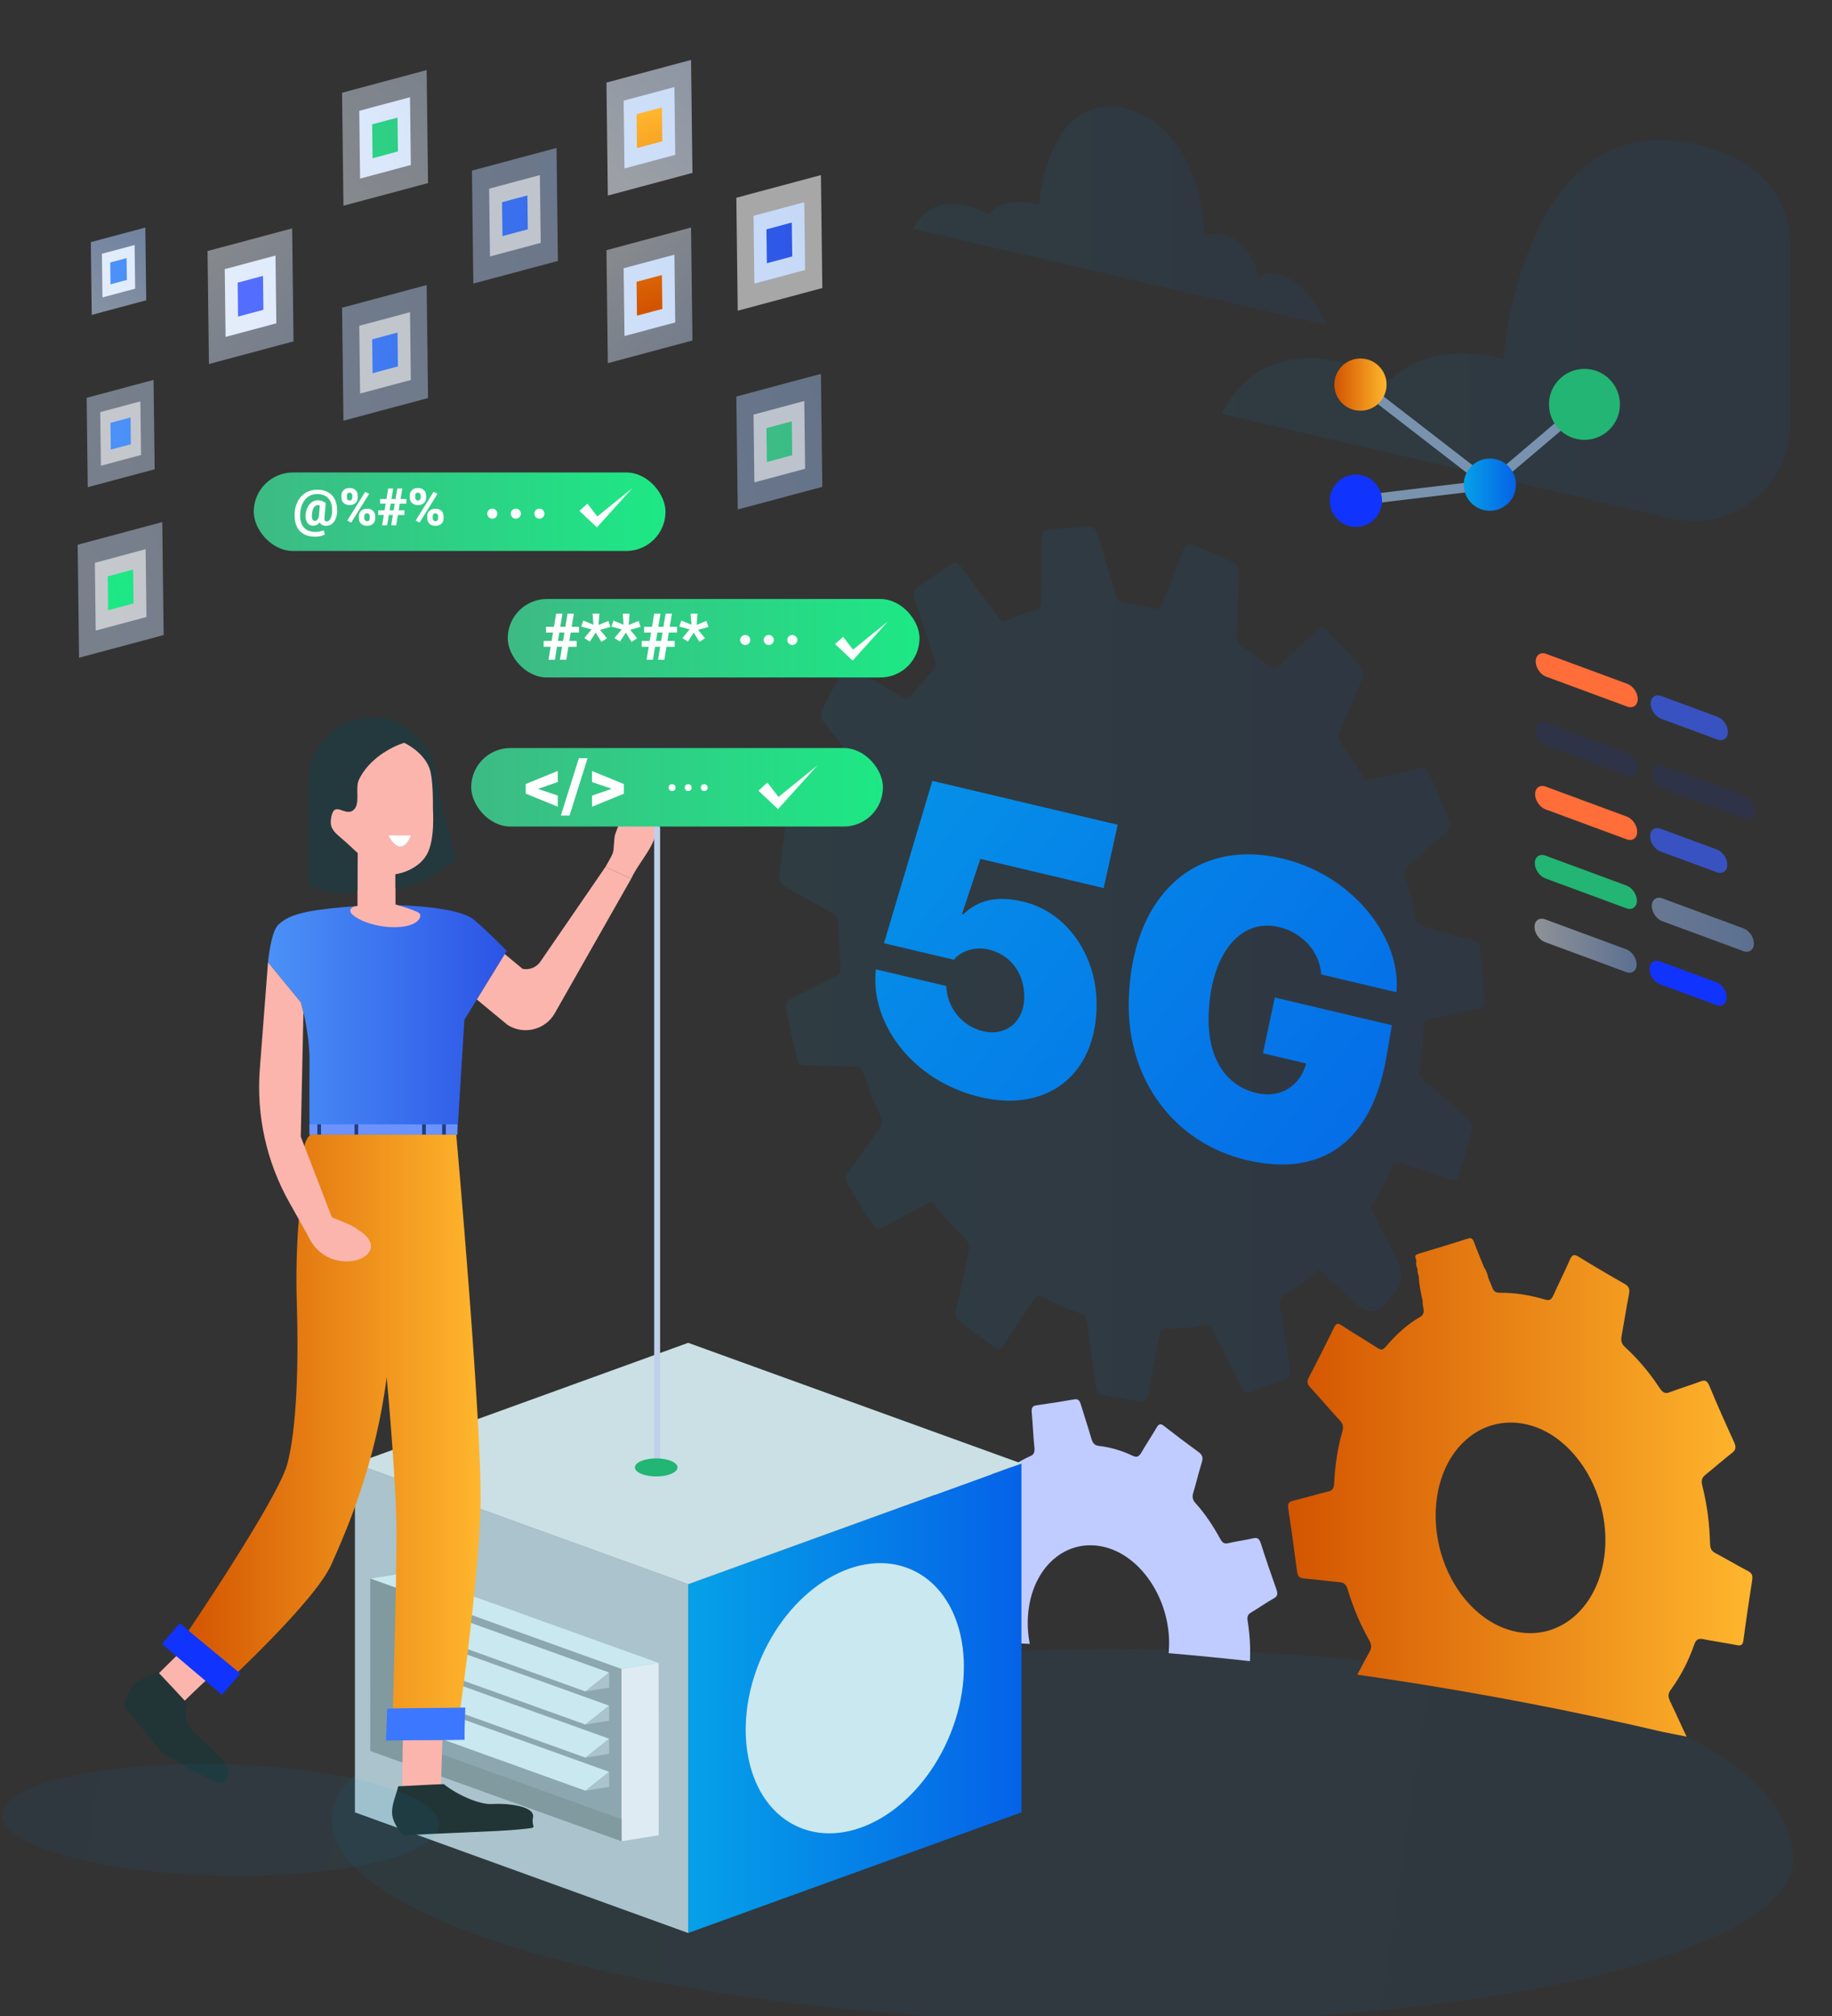 <?xml version="1.0" encoding="UTF-8"?><svg id="Layer_1" xmlns="http://www.w3.org/2000/svg" xmlns:xlink="http://www.w3.org/1999/xlink" viewBox="0 0 300 330"><rect x="0" y="0" width="300" height="330" fill="#333333" stroke="none"/><defs><style>.cls-1{fill:#213536;}.cls-2{fill:url(#linear-gradient-2);}.cls-3,.cls-4{fill:#fff;}.cls-5,.cls-6{fill:#1034fe;}.cls-7{fill:#c0ccff;}.cls-8{fill:url(#linear-gradient-26);}.cls-8,.cls-9,.cls-10,.cls-11,.cls-12,.cls-13,.cls-14,.cls-15{opacity:.45;}.cls-9{fill:url(#linear-gradient-10);}.cls-16{fill:url(#linear-gradient-44);}.cls-16,.cls-17{opacity:.25;}.cls-18{fill:url(#linear-gradient-43);}.cls-19{fill:#3852c1;}.cls-20{fill:url(#linear-gradient-15);}.cls-21{fill:url(#linear-gradient-18);}.cls-10{fill:url(#linear-gradient-34);}.cls-22{fill:url(#linear-gradient-40);}.cls-23{fill:url(#linear-gradient-28);}.cls-24{fill:url(#linear-gradient-36);}.cls-24,.cls-25{opacity:.5;}.cls-26{fill:#809aa0;}.cls-27{fill:url(#linear-gradient-20);}.cls-28{fill:#536dfe;}.cls-29{fill:url(#linear-gradient-14);}.cls-29,.cls-4,.cls-30{opacity:.57;}.cls-31{fill:#dfebf2;}.cls-32{stroke:#bed0ea;stroke-linecap:round;stroke-linejoin:round;stroke-width:.971px;}.cls-32,.cls-33,.cls-34{fill:none;}.cls-35{fill:url(#linear-gradient);opacity:.07;}.cls-11{fill:url(#linear-gradient-19);}.cls-25{fill:url(#linear-gradient-37);}.cls-12{fill:url(#linear-gradient-24);}.cls-36{fill:#6c93fc;}.cls-37{fill:url(#linear-gradient-35);}.cls-38{fill:url(#linear-gradient-32);}.cls-39,.cls-40{opacity:.08;}.cls-41{fill:url(#linear-gradient-11);}.cls-13{fill:url(#linear-gradient-12);}.cls-42{fill:#cae0e5;}.cls-33{stroke:#7993af;stroke-miterlimit:10;stroke-width:1.566px;}.cls-43{fill:url(#linear-gradient-39);}.cls-44{fill:#3b78ff;}.cls-45{fill:#8ca7af;}.cls-46{fill:#24393e;}.cls-47{fill:#cae8ef;}.cls-48{fill:url(#linear-gradient-16);}.cls-49{fill:#fbb5ad;}.cls-50{fill:url(#linear-gradient-31);}.cls-30{fill:url(#linear-gradient-29);}.cls-51{fill:url(#linear-gradient-41);}.cls-52{fill:#22b573;}.cls-14{fill:url(#linear-gradient-17);}.cls-53{fill:url(#linear-gradient-25);}.cls-54{fill:url(#linear-gradient-5);}.cls-55{clip-path:url(#clippath);}.cls-56{fill:url(#linear-gradient-7);}.cls-6{opacity:.1;}.cls-57{fill:url(#linear-gradient-9);}.cls-58{fill:url(#linear-gradient-22);}.cls-59{fill:url(#linear-gradient-42);}.cls-60{fill:url(#linear-gradient-3);}.cls-15{fill:url(#linear-gradient-21);}.cls-40{fill:url(#linear-gradient-6);}.cls-61{fill:url(#linear-gradient-27);}.cls-62{fill:url(#linear-gradient-33);}.cls-63{fill:url(#linear-gradient-38);}.cls-64{fill:url(#linear-gradient-30);}.cls-65{fill:url(#linear-gradient-23);}.cls-66{fill:url(#linear-gradient-4);}.cls-67{fill:#203d7f;}.cls-68{fill:#ff6d38;}.cls-69{fill:url(#linear-gradient-8);}.cls-70{fill:#aac3cc;}.cls-71{fill:url(#linear-gradient-13);}</style><linearGradient id="linear-gradient" x1="83.596" y1="2890.998" x2="598.504" y2="2830.687" gradientTransform="translate(-145.488 3164.488) rotate(1.694) scale(1 -1)" gradientUnits="userSpaceOnUse"><stop offset="0" stop-color="#05a1e8"/><stop offset="1" stop-color="#0562e8"/></linearGradient><linearGradient id="linear-gradient-2" x1="149.551" y1="35.318" x2="217.148" y2="35.318" gradientTransform="matrix(1, 0, 0, 1, 0, 0)" xlink:href="#linear-gradient"/><linearGradient id="linear-gradient-3" x1="200.084" y1="54.102" x2="293.204" y2="54.102" gradientTransform="matrix(1, 0, 0, 1, 0, 0)" xlink:href="#linear-gradient"/><linearGradient id="linear-gradient-4" x1="239.698" y1="79.333" x2="248.25" y2="79.333" gradientTransform="matrix(1, 0, 0, 1, 0, 0)" xlink:href="#linear-gradient"/><linearGradient id="linear-gradient-5" x1="218.504" y1="62.957" x2="227.057" y2="62.957" gradientUnits="userSpaceOnUse"><stop offset="0" stop-color="#d35400"/><stop offset="1" stop-color="#ffb62d"/></linearGradient><clipPath id="clippath"><path class="cls-34" d="M295.325,84.082L82.977,60.581l-2.478,210.977,14.394-1.181c59.431-4.876,119.26-.455,177.329,13.104l25.451,5.06-2.348-204.459Z"/></clipPath><linearGradient id="linear-gradient-6" x1="127.632" y1="157.826" x2="243.06" y2="157.826" gradientTransform="matrix(1, 0, 0, 1, 0, 0)" xlink:href="#linear-gradient"/><linearGradient id="linear-gradient-7" x1="210.931" y1="249.795" x2="286.969" y2="249.795" xlink:href="#linear-gradient-5"/><linearGradient id="linear-gradient-8" x1="96.461" y1="170.656" x2="222.67" y2="262.517" gradientTransform="translate(25.457 -102.536) rotate(13.309) scale(.971 1.03) skewX(13.308)" xlink:href="#linear-gradient"/><linearGradient id="linear-gradient-9" x1="110.936" y1="150.768" x2="237.145" y2="242.629" gradientTransform="translate(25.457 -102.536) rotate(13.309) scale(.971 1.03) skewX(13.308)" xlink:href="#linear-gradient"/><linearGradient id="linear-gradient-10" x1="-58.512" y1="92.975" x2="176.755" y2="26.82" gradientUnits="userSpaceOnUse"><stop offset="0" stop-color="#ebf2fc"/><stop offset="1" stop-color="#84adef"/></linearGradient><linearGradient id="linear-gradient-11" x1="19.296" y1="70.948" x2="133.753" y2="75.643" gradientUnits="userSpaceOnUse"><stop offset="0" stop-color="#4b91f7"/><stop offset="1" stop-color="#2c54e6"/></linearGradient><linearGradient id="linear-gradient-12" x1="33.913" y1="41.375" x2="75.478" y2="82.941" xlink:href="#linear-gradient-10"/><linearGradient id="linear-gradient-13" x1="10.324" y1="57.08" x2="339.846" y2="-35.131" xlink:href="#linear-gradient-10"/><linearGradient id="linear-gradient-14" x1="7.249" y1="65.114" x2="29.043" y2="27.984" xlink:href="#linear-gradient-10"/><linearGradient id="linear-gradient-15" x1="-.364" y1="49.928" x2="211.87" y2="-9.461" xlink:href="#linear-gradient-10"/><linearGradient id="linear-gradient-16" x1="20.384" y1="44.435" x2="134.84" y2="49.131" xlink:href="#linear-gradient-11"/><linearGradient id="linear-gradient-17" x1="-72.513" y1="122.507" x2="224.888" y2="38.88" xlink:href="#linear-gradient-10"/><linearGradient id="linear-gradient-18" x1="133.202" y1="65.831" x2="17.637" y2="97.136" gradientUnits="userSpaceOnUse"><stop offset="0" stop-color="#3dba85"/><stop offset="1" stop-color="#1de885"/></linearGradient><linearGradient id="linear-gradient-19" x1="-79.099" y1="97.734" x2="218.302" y2="14.108" xlink:href="#linear-gradient-10"/><linearGradient id="linear-gradient-20" x1="19.91" y1="55.992" x2="134.366" y2="60.688" xlink:href="#linear-gradient-11"/><linearGradient id="linear-gradient-21" x1="55.158" y1="30.469" x2="128.453" y2="-42.826" xlink:href="#linear-gradient-10"/><linearGradient id="linear-gradient-22" x1="10.36" y1="37.319" x2="339.882" y2="-54.892" xlink:href="#linear-gradient-10"/><linearGradient id="linear-gradient-23" x1="117.49" y1="7.827" x2="1.925" y2="39.132" xlink:href="#linear-gradient-18"/><linearGradient id="linear-gradient-24" x1="-79.059" y1="81.26" x2="218.341" y2="-2.367" xlink:href="#linear-gradient-10"/><linearGradient id="linear-gradient-25" x1="20.865" y1="32.715" x2="135.321" y2="37.411" xlink:href="#linear-gradient-11"/><linearGradient id="linear-gradient-26" x1="100.688" y1="42.684" x2="133.625" y2="75.62" xlink:href="#linear-gradient-10"/><linearGradient id="linear-gradient-27" x1="10.428" y1="75.188" x2="339.95" y2="-17.023" xlink:href="#linear-gradient-10"/><linearGradient id="linear-gradient-28" x1="106.954" y1="50.328" x2="97.954" y2="20.785" xlink:href="#linear-gradient-5"/><linearGradient id="linear-gradient-29" x1="99.303" y1="27.959" x2="160.59" y2="-33.328" xlink:href="#linear-gradient-10"/><linearGradient id="linear-gradient-30" x1="10.428" y1="47.754" x2="339.95" y2="-44.457" xlink:href="#linear-gradient-10"/><linearGradient id="linear-gradient-31" x1="114.602" y1="47.999" x2="105.602" y2="18.455" xlink:href="#linear-gradient-5"/><linearGradient id="linear-gradient-32" x1="10.46" y1="72.544" x2="339.982" y2="-19.667" xlink:href="#linear-gradient-10"/><linearGradient id="linear-gradient-33" x1="20.755" y1="35.375" x2="135.212" y2="40.071" xlink:href="#linear-gradient-11"/><linearGradient id="linear-gradient-34" x1="-72.306" y1="128.517" x2="225.094" y2="44.891" xlink:href="#linear-gradient-10"/><linearGradient id="linear-gradient-35" x1="134.453" y1="70.449" x2="18.888" y2="101.753" xlink:href="#linear-gradient-18"/><linearGradient id="linear-gradient-36" x1="181.139" y1="469.297" x2="252.136" y2="469.297" gradientTransform="translate(58.845 -525.813) rotate(37.337) scale(1.159 .863) skewX(29.184)" xlink:href="#linear-gradient-10"/><linearGradient id="linear-gradient-37" x1="213.545" y1="485.95" x2="231.634" y2="485.95" gradientTransform="translate(58.845 -525.813) rotate(37.337) scale(1.159 .863) skewX(29.184)" xlink:href="#linear-gradient-10"/><linearGradient id="linear-gradient-38" x1="112.69" y1="277.987" x2="167.265" y2="277.987" gradientTransform="matrix(1, 0, 0, 1, 0, 0)" xlink:href="#linear-gradient"/><linearGradient id="linear-gradient-39" x1="43.887" y1="166.955" x2="82.977" y2="166.955" xlink:href="#linear-gradient-11"/><linearGradient id="linear-gradient-40" x1="29.998" y1="233.617" x2="78.701" y2="233.617" xlink:href="#linear-gradient-5"/><linearGradient id="linear-gradient-41" x1="83.144" y1="104.474" x2="150.573" y2="104.474" gradientTransform="translate(233.717 208.948) rotate(180)" xlink:href="#linear-gradient-18"/><linearGradient id="linear-gradient-42" x1="41.55" y1="83.764" x2="108.979" y2="83.764" gradientTransform="translate(150.529 167.527) rotate(-180)" xlink:href="#linear-gradient-18"/><linearGradient id="linear-gradient-43" x1="77.16" y1="128.872" x2="144.589" y2="128.872" gradientTransform="translate(221.748 257.744) rotate(180)" xlink:href="#linear-gradient-18"/><linearGradient id="linear-gradient-44" x1="5149.264" y1="-1396.056" x2="5303.052" y2="-1414.069" gradientTransform="translate(-1400.506 5482.695) rotate(-89.61) scale(1 -1)" xlink:href="#linear-gradient"/></defs><path class="cls-35" d="M293.627,303.304c-2.969-23.192-53.817-34.202-118.51-33.327-66.086,.894-120.14,10.817-120.762,27.658s52.437,31.761,118.51,33.327c66.073,1.565,122.902-10.942,120.762-27.658Z"/><g class="cls-39"><path class="cls-2" d="M217.148,53.199s-2.371-7.024-7.91-8.296c-2.735-.628-3.137,.647-3.137,.647,0,0-1.38-8.606-8.838-7.113,0,0-.501-17.796-13.129-20.694-12.628-2.898-14.005,15.72-14.005,15.72,0,0-5.223-1.654-8.312,1.567,0,0-8.529-4.977-12.265,2.427l67.596,15.741Z"/></g><g class="cls-39"><path class="cls-60" d="M293.204,40.224v29.197c0,10.233-9.531,17.799-19.497,15.478l-70.743-16.478-2.88-.67c.86-1.7,1.83-3.1,2.88-4.26,9.2-10.16,24.6-1.17,24.6-1.17,6.93-7.22,18.63-3.52,18.63-3.52,0,0,3.09-41.72,31.39-35.23,2.52,.58,4.825,1.424,6.932,2.481,5.348,2.682,8.688,8.191,8.688,14.173Z"/></g><g><polyline class="cls-33" points="222.039 81.966 243.974 79.333 222.781 62.957 243.974 79.333 259.463 66.19"/><circle class="cls-66" cx="243.974" cy="79.333" r="4.276"/><circle class="cls-54" cx="222.781" cy="62.957" r="4.276"/><circle class="cls-52" cx="259.463" cy="66.19" r="5.81"/><circle class="cls-5" cx="222.039" cy="81.966" r="4.276"/></g><g class="cls-55"><g><path class="cls-40" d="M243.052,163.603c-.167-2.655-.334-5.305-.593-7.961-.104-1.089-.484-1.451-1.305-1.678-2.693-.735-5.374-1.625-8.067-2.36-.812-.221-1.187-.612-1.388-1.653-.386-1.984-.797-3.994-1.444-5.893-.466-1.377-.11-1.916,.65-2.562,2.01-1.699,3.94-3.535,5.949-5.234,.665-.556,.81-1.067,.397-2.08-1.019-2.526-2.073-5.03-3.206-7.496-.41-.892-.773-1.164-1.563-.961-2.694,.706-5.426,1.272-8.129,1.935-.578,.146-.912,.004-1.317-.671-1.1-1.828-2.252-3.612-3.454-5.344-.466-.675-.55-1.128-.235-1.842,1.265-2.891,2.432-5.856,3.716-8.726,.382-.858,.258-1.357-.349-2.051-1.767-2.012-3.563-3.975-5.438-5.829-.643-.64-1.007-.613-1.548-.098-2.085,1.996-4.231,3.9-6.304,5.915-.588,.572-1.019,.514-1.69-.027-1.345-1.075-2.73-2.088-4.143-2.99-.807-.515-1.124-1.015-1.061-2.144,.183-3.303,.204-6.643,.354-9.957,.044-.988-.213-1.438-.988-1.818-2.146-1.049-4.31-1.977-6.494-2.838-.788-.312-1.241-.24-1.607,.741-1.113,2.996-2.359,5.904-3.508,8.876-.274,.705-.594,.907-1.269,.751-1.609-.376-3.23-.701-4.843-.875-.823-.09-1.136-.523-1.407-1.424-.975-3.248-2.039-6.469-3.003-9.724-.294-.998-.64-1.441-1.513-1.4-2.2,.112-4.392,.266-6.57,.52-.851,.099-1.108,.542-1.107,1.589,.002,3.336-.103,6.659-.115,9.996-.001,.93-.198,1.389-.972,1.604-1.527,.421-3.019,.982-4.483,1.602-.668,.282-1.069,.13-1.581-.574-1.978-2.714-4.019-5.362-5.997-8.076-.519-.71-.901-.907-1.564-.5-1.968,1.226-3.879,2.55-5.752,3.965-.649,.489-.617,.994-.331,1.84,1.098,3.207,2.118,6.443,3.213,9.649,.32,.941,.301,1.535-.343,2.162-1.222,1.205-2.36,2.539-3.469,3.899-.452,.558-.814,.647-1.457,.256-2.649-1.623-5.337-3.138-7.983-4.773-.715-.442-1.092-.339-1.508,.35-1.255,2.087-2.454,4.223-3.575,6.437-.403,.796-.365,1.306,.237,2.062,2.016,2.514,3.961,5.114,5.969,7.643,.592,.742,.775,1.289,.403,2.241-.717,1.85-1.29,3.812-1.829,5.777-.209,.768-.48,1.034-1.162,.984-2.791-.206-5.574-.278-8.367-.522-.885-.078-1.207,.29-1.346,1.267-.358,2.549-.702,5.102-.915,7.697-.086,1.005,.183,1.437,.923,1.842,2.57,1.408,5.111,2.927,7.681,4.331,.724,.394,1.031,.78,1.04,1.808,.017,2.313,.156,4.65,.345,6.977,.079,.95-.208,1.284-.826,1.583-2.483,1.222-4.922,2.557-7.418,3.756-.694,.335-.819,.787-.646,1.673,.529,2.685,1.088,5.361,1.774,8.015,.225,.872,.544,1.102,1.239,1.112,2.733,.037,5.479,.184,8.216,.238,.745,.016,1.18,.253,1.491,1.246,.723,2.297,1.61,4.539,2.672,6.662,.485,.974,.332,1.533-.162,2.219-1.699,2.351-3.317,4.802-5.038,7.128-.564,.759-.52,1.3-.002,2.193,1.216,2.08,2.516,4.081,3.777,6.115,.623,1.005,1.092,1.216,1.948,.719,2.297-1.338,4.679-2.477,6.973-3.816,.762-.445,1.195-.238,1.786,.545,1.352,1.8,2.842,3.436,4.415,4.927,.762,.722,1.041,1.318,.778,2.445-.731,3.106-1.286,6.297-2.027,9.401-.238,.999,0,1.425,.681,1.968,1.813,1.443,3.67,2.775,5.523,4.118,.782,.564,1.136,.336,1.59-.371,1.62-2.508,3.318-4.935,4.942-7.442,.432-.674,.809-.769,1.519-.373,1.988,1.109,4.02,2.035,6.099,2.701,.656,.21,.944,.58,1.053,1.453,.431,3.463,.958,6.921,1.416,10.386,.116,.862,.317,1.376,1.129,1.497,2.009,.294,4.018,.647,6.025,1.087,1.015,.224,1.32-.317,1.506-1.38,.549-3.134,1.195-6.228,1.758-9.356,.163-.898,.481-1.254,1.276-1.219,2.05,.087,4.068-.124,6.042-.53,.734-.148,1.094,.107,1.49,.913,1.501,3.055,3.081,6.055,4.572,9.116,.465,.961,.9,1.202,1.685,.878,1.828-.751,3.684-1.43,5.548-2.074,.749-.261,.92-.767,.757-1.738-.538-3.236-.964-6.486-1.536-9.716-.231-1.317-.062-2.023,.924-2.565,1.865-1.018,3.59-2.346,5.199-3.86,.26,.123,.519,.249,.775,.371,.23,.2,.456,.399,.686,.594,.519,.71,1.15,1.223,1.81,1.688l.796,.72c.265,.252,.53,.501,.792,.753,.514,.481,1.02,.973,1.535,1.442q2.601,2.374,4.672-.057c.028-.032,.034-.093,.053-.139,.531-.608,1.099-1.176,1.594-1.824q2.033-2.662-.164-5.952c-.478-1.163-1.025-2.278-1.715-3.289-.176-.355-.356-.711-.535-1.071-.107-.208-.218-.422-.325-.63-.269-1.117-1.325-1.885-1.18-3.19,.118-.167,.24-.334,.358-.501,.434-.358,.605-.955,.823-1.509,.868-1.168,1.497-2.566,2.049-3.988,.41-1.069,.924-1.132,1.811-.829,2.629,.905,5.277,1.676,7.907,2.557,.709,.238,1.087,.189,1.369-.714,.722-2.323,1.404-4.662,2.042-7.03,.269-1.014,.148-1.586-.666-2.273-2.394-2.013-4.715-4.164-7.091-6.21-.607-.525-.848-.972-.695-1.88,.372-2.218,.617-4.487,.631-6.802,.005-.942,.321-1.236,1.018-1.366,2.614-.486,5.203-1.093,7.817-1.578,.792-.149,1.173-.463,1.104-1.578Z"/><path class="cls-56" d="M286.256,257.174c-1.791-.94-3.557-1.992-5.345-2.94-.641-.336-.862-.763-.885-1.606-.074-3.147-.473-6.288-1.25-9.385-.233-.927-.066-1.38,.486-1.822,1.457-1.166,2.86-2.422,4.33-3.56,.632-.492,.79-.913,.336-1.889-1.388-2.999-2.72-6.032-4-9.093-.398-.952-.768-1.01-1.439-.758-1.688,.638-3.419,1.143-5.104,1.79-.677,.255-1.1,.066-1.584-.67-1.669-2.536-3.57-4.794-5.689-6.735-.596-.543-.706-1.043-.566-1.8,.414-2.252,.755-4.539,1.196-6.776,.172-.879,.048-1.345-.709-1.774-2.515-1.426-5.017-2.899-7.504-4.428-.712-.442-1.076-.39-1.433,.432-.868,1.986-1.839,3.893-2.72,5.869-.3,.667-.614,.915-1.308,.71-2.48-.734-4.968-1.157-7.453-1.128-.465,.007-.858-.08-1.152-.63-.09-.226-.183-.452-.276-.678-.149-.358-.302-.717-.454-1.071-.141-.656-.341-1.277-.724-1.811-.545-1.36-1.117-2.708-1.624-4.085-.249-.673-.521-.748-1.022-.587-2.652,.848-5.315,1.656-7.985,2.45-.483,.144-.834,.282-.453,1.039-.021,.469-.093,.945,.188,1.396-.006,.439,.028,.874,.229,1.284,.023,1.371,.345,2.707,.633,4.052-.144,.86,.701,1.977-.435,2.613-2.133,1.197-3.975,2.942-5.655,4.907-.447,.517-.775,.509-1.347,.137-1.935-1.264-3.911-2.408-5.842-3.68-.622-.407-.899-.33-1.226,.34-1.348,2.762-2.73,5.497-4.144,8.2-.344,.662-.28,1.049,.244,1.619,1.595,1.732,3.128,3.56,4.73,5.28,.567,.608,.766,1.067,.517,1.927-.777,2.706-1.2,5.563-1.343,8.508-.042,.835-.295,1.162-.931,1.313-1.956,.472-3.887,1.065-5.846,1.533-.684,.162-.862,.492-.724,1.396,.517,3.348,.976,6.701,1.411,10.057,.112,.882,.378,1.197,1.101,1.251,1.963,.157,3.931,.451,5.893,.62,.716,.06,1.071,.364,1.345,1.27,.873,2.896,2.039,5.659,3.497,8.236,.473,.838,.373,1.325,.003,1.986-1.061,1.885-2.034,3.854-3.108,5.724-.428,.749-.334,1.217,.257,1.892,2.102,2.403,4.178,4.841,6.226,7.32,.518,.627,.831,.615,1.302,.149,1.412-1.404,2.882-2.725,4.291-4.129,.511-.512,.912-.64,1.589-.076,2.178,1.82,4.506,3.238,6.941,4.278,.67,.284,.894,.723,.979,1.538,.245,2.384,.612,4.767,.827,7.148,.098,1.087,.467,1.352,1.263,1.45,2.618,.313,5.24,.684,7.861,1.11,.768,.125,1.082-.116,1.175-1.052,.228-2.264,.577-4.495,.788-6.763,.074-.799,.348-1.039,.936-1.1,2.541-.251,4.976-.93,7.276-2.069,.622-.307,1-.095,1.478,.512,1.412,1.807,2.889,3.541,4.298,5.347,.485,.625,.805,.676,1.307,.216,2.086-1.917,4.2-3.786,6.327-5.636,.494-.433,.583-.801,.208-1.562-1.004-2.033-1.911-4.13-2.9-6.177-.374-.765-.466-1.294,.03-1.963,1.612-2.194,2.913-4.692,3.875-7.457,.315-.896,.753-1.012,1.487-.865,1.833,.367,3.67,.627,5.504,.974,.606,.117,.947,.049,1.061-.813,.433-3.282,.919-6.553,1.429-9.812,.121-.778-.037-1.162-.675-1.494Zm-44.439-46.971c-.01,.01-.018,.021-.025,.032-.003-.013-.013-.027-.019-.041l.044,.009Zm6.488,56.9c-7.671-1.545-13.567-10.428-13.191-19.874,.373-9.396,6.902-15.702,14.619-14.127,7.58,1.544,13.507,10.466,13.144,19.781-.367,9.41-6.884,15.768-14.572,14.219Z"/><path class="cls-7" d="M209.28,277.104c-1.282-.863-2.526-1.84-3.812-2.687-.595-.393-.906-.771-.839-1.639,.191-2.454,.079-4.944-.318-7.441-.112-.72,.037-1.073,.523-1.362,1.272-.759,2.498-1.622,3.783-2.353,.579-.333,.671-.705,.395-1.479-.875-2.473-1.737-4.951-2.527-7.456-.29-.922-.646-1.027-1.295-.874-1.337,.309-2.705,.471-4.039,.786-.588,.14-.933,.025-1.323-.685-1.163-2.123-2.48-4.119-4.038-5.844-.501-.553-.592-1.02-.39-1.702,.493-1.654,.897-3.359,1.406-5.006,.247-.802,.074-1.236-.563-1.695-1.89-1.376-3.768-2.786-5.627-4.243-.553-.435-.851-.357-1.18,.204-.826,1.4-1.717,2.738-2.536,4.148-.355,.614-.704,.86-1.389,.532-1.821-.868-3.691-1.413-5.574-1.628-.695-.081-1.003-.438-1.231-1.239-.53-1.838-1.149-3.653-1.696-5.487-.204-.689-.453-1.005-1.067-.895-2.067,.363-4.144,.694-6.228,.979-.654,.085-.833,.423-.758,1.227,.175,1.896,.239,3.795,.428,5.689,.075,.784-.087,1.146-.656,1.393-1.706,.746-3.277,1.798-4.7,3.117-.492,.454-.865,.379-1.378-.043-1.374-1.131-2.78-2.198-4.15-3.341-.549-.459-.889-.519-1.289,.128-1.234,1.975-2.507,3.913-3.806,5.817-.377,.552-.33,.931,.096,1.498,1.136,1.503,2.215,3.065,3.351,4.568,.439,.578,.548,1.011,.271,1.703-.782,1.941-1.355,4.015-1.612,6.228-.106,.926-.498,1.163-1.168,1.22-1.459,.127-2.904,.344-4.359,.481-.643,.058-.98,.29-.917,1.224,.179,2.599,.315,5.197,.409,7.792,.03,.82,.258,1.152,.917,1.289,1.483,.309,2.961,.747,4.444,1.048,.663,.133,1.017,.445,1.194,1.299,.485,2.311,1.203,4.557,2.159,6.697,.315,.711,.287,1.179-.106,1.711-.997,1.358-1.929,2.783-2.919,4.146-.372,.507-.389,.886,.048,1.497,1.507,2.088,2.985,4.208,4.432,6.359,.459,.682,.783,.718,1.303,.311,1.149-.904,2.359-1.704,3.521-2.584,.502-.377,.89-.499,1.493,.125,1.562,1.609,3.281,2.926,5.095,3.987,.577,.34,.809,.735,.817,1.51,.017,1.885,.141,3.783,.165,5.67,.009,.758,.231,1.068,.825,1.22,2.131,.556,4.258,1.127,6.382,1.765,.694,.21,.882-.106,1.024-.833,.331-1.678,.776-3.309,1.107-4.987,.134-.679,.372-.868,.954-.86,1.961,.04,3.893-.159,5.73-.779,.724-.245,1.103,.059,1.553,.772,.908,1.436,1.903,2.799,2.804,4.242,.396,.636,.668,.877,1.247,.462,1.756-1.256,3.536-2.461,5.345-3.61,.583-.369,.618-.753,.321-1.506-.618-1.569-1.133-3.189-1.744-4.761-.315-.807-.356-1.334,.205-1.924,1.419-1.489,2.598-3.268,3.534-5.269,.35-.748,.757-.754,1.376-.542,1.465,.501,2.94,.942,4.396,1.404,.655,.339,.735-.252,.859-.75,.604-2.438,1.185-4.893,1.823-7.319,.179-.691,.047-1.05-.502-1.421Zm-29.857,4.348c-6.42-1.295-11.401-8.652-11.113-16.425,.293-7.9,5.75-13.208,12.209-11.876,6.288,1.297,11.211,8.727,10.918,16.461-.292,7.709-5.763,13.102-12.015,11.84Z"/></g></g><g><path class="cls-69" d="M180.735,145.369l2.294-10.368-30.353-7.18-7.921,26.576,11.433,2.705c1.205-1.449,3.465-2.206,5.709-1.675,3.579,.847,5.881,3.906,5.829,7.837-.054,4.168-3.185,6.385-6.703,5.553-3.457-.818-5.912-3.812-6.078-7.42l-11.524-2.726c-.035,.366-.072,.866-.081,1.544-.103,7.93,6.233,16.533,16.691,19.245,3.301,.862,6.376,.924,9.067,.266,.032-.007,.063-.016,.096-.025,.057-.015,.116-.031,.176-.049,.819-.216,1.603-.498,2.342-.85,.007-.002,.016-.006,.023-.011,.006-.003,.011-.004,.015-.006,.002-.001,.004-.001,.005-.002,4.799-2.288,7.834-7.324,7.818-14.45-.015-8.195-5.035-15.093-12.01-16.743-4.396-1.04-7.51-.212-9.79,2.069l-.242-.057,3.007-9.01,20.196,4.778Z"/><path class="cls-57" d="M227.066,172.849c-2.373,14.02-10.542,19.974-22.944,17.04-11.675-2.762-19.45-12.929-19.284-25.67,.225-17.214,10.574-27.138,25.13-23.695,11.22,2.654,18.881,12.284,18.769,20.823-.004,.339-.041,.806-.075,1.07l-12.311-2.912c-.197-3.514-2.892-6.802-6.895-7.749-6.611-1.564-11.409,4.847-11.541,14.945-.083,6.371,2.685,11.002,7.871,12.229,3.942,.933,7.165-1.262,8.093-4.849l-7.065-1.671,1.944-9.125,19.164,4.534-.856,5.032Z"/></g><g><g><polygon class="cls-9" points="25.327 76.815 14.369 79.748 14.189 65.119 25.146 62.185 25.327 76.815"/><polygon class="cls-4" points="23.099 74.475 16.525 76.235 16.417 67.458 22.991 65.698 23.099 74.475"/><polygon class="cls-41" points="21.428 72.72 18.142 73.6 18.088 69.213 21.374 68.333 21.428 72.72"/></g><g><polygon class="cls-13" points="48.066 55.881 34.214 59.589 33.986 41.096 47.838 37.388 48.066 55.881"/><polygon class="cls-71" points="45.25 52.924 36.94 55.148 36.803 44.054 45.113 41.829 45.25 52.924"/><polygon class="cls-28" points="43.137 50.706 38.983 51.818 38.915 46.272 43.069 45.16 43.137 50.706"/></g><g><polygon class="cls-29" points="23.945 49.156 15.023 51.544 14.876 39.634 23.798 37.245 23.945 49.156"/><polygon class="cls-20" points="22.131 47.251 16.778 48.684 16.69 41.538 22.043 40.106 22.131 47.251"/><polygon class="cls-48" points="20.77 45.823 18.095 46.539 18.051 42.967 20.726 42.251 20.77 45.823"/></g><g><polygon class="cls-14" points="26.798 103.954 12.946 107.662 12.718 89.169 26.57 85.46 26.798 103.954"/><polygon class="cls-4" points="23.981 100.996 15.671 103.221 15.534 92.126 23.845 89.901 23.981 100.996"/><polygon class="cls-21" points="21.869 98.778 17.715 99.89 17.647 94.344 21.801 93.232 21.869 98.778"/></g><g><polygon class="cls-11" points="70.094 65.155 56.242 68.863 56.014 50.37 69.866 46.661 70.094 65.155"/><polygon class="cls-4" points="67.277 62.197 58.967 64.422 58.831 53.327 67.141 51.102 67.277 62.197"/><polygon class="cls-27" points="65.165 59.979 61.011 61.091 60.943 55.545 65.097 54.433 65.165 59.979"/></g><g><polygon class="cls-15" points="70.094 29.966 56.242 33.674 56.014 15.181 69.866 11.472 70.094 29.966"/><polygon class="cls-58" points="67.277 27.008 58.967 29.233 58.831 18.138 67.141 15.913 67.277 27.008"/><polygon class="cls-65" points="65.165 24.79 61.011 25.902 60.943 20.356 65.097 19.244 65.165 24.79"/></g><g><polygon class="cls-12" points="91.362 42.711 77.511 46.419 77.283 27.926 91.134 24.218 91.362 42.711"/><polygon class="cls-4" points="88.546 39.754 80.236 41.978 80.099 30.883 88.409 28.659 88.546 39.754"/><polygon class="cls-53" points="86.434 37.535 82.28 38.647 82.211 33.102 86.365 31.99 86.434 37.535"/></g><g><polygon class="cls-8" points="113.39 55.738 99.538 59.447 99.31 40.954 113.162 37.245 113.39 55.738"/><polygon class="cls-61" points="110.574 52.781 102.263 55.006 102.127 43.911 110.437 41.686 110.574 52.781"/><polygon class="cls-23" points="108.461 50.563 104.307 51.675 104.239 46.129 108.393 45.017 108.461 50.563"/></g><g><polygon class="cls-30" points="113.39 28.304 99.538 32.012 99.31 13.519 113.162 9.811 113.39 28.304"/><polygon class="cls-64" points="110.574 25.347 102.263 27.571 102.127 16.477 110.437 14.252 110.574 25.347"/><polygon class="cls-50" points="108.461 23.129 104.307 24.241 104.239 18.695 108.393 17.583 108.461 23.129"/></g><g><polygon class="cls-4" points="134.658 47.152 120.807 50.86 120.579 32.367 134.43 28.659 134.658 47.152"/><polygon class="cls-38" points="131.842 44.194 123.532 46.419 123.395 35.324 131.705 33.1 131.842 44.194"/><polygon class="cls-62" points="129.73 41.976 125.576 43.088 125.507 37.542 129.661 36.43 129.73 41.976"/></g><g><polygon class="cls-10" points="134.658 79.693 120.807 83.401 120.579 64.908 134.43 61.2 134.658 79.693"/><polygon class="cls-4" points="131.842 76.735 123.532 78.96 123.395 67.865 131.705 65.641 131.842 76.735"/><polygon class="cls-37" points="129.73 74.517 125.576 75.629 125.507 70.083 129.661 68.971 129.73 74.517"/></g></g><g><g><path class="cls-6" d="M285.564,133.96l-13.272-4.902c-.952-.352-1.717-1.47-1.71-2.499h0c.007-1.029,.785-1.578,1.737-1.226l13.272,4.902c.952,.352,1.717,1.47,1.71,2.499h0c-.007,1.029-.785,1.578-1.737,1.226Z"/><path class="cls-6" d="M266.408,126.952l-13.272-4.902c-.952-.352-1.717-1.47-1.71-2.499h0c.007-1.029,.785-1.578,1.737-1.226l13.272,4.902c.952,.352,1.717,1.47,1.71,2.499h0c-.007,1.029-.785,1.578-1.737,1.226Z"/><path class="cls-68" d="M266.456,115.661l-13.272-4.902c-.952-.352-1.717-1.47-1.71-2.499h0c.007-1.029,.785-1.578,1.737-1.226l13.272,4.902c.952,.352,1.717,1.47,1.71,2.499h0c-.007,1.029-.785,1.578-1.737,1.226Z"/><path class="cls-19" d="M281.214,121.052l-9.201-3.399c-.952-.352-1.717-1.47-1.71-2.499h0c.007-1.029,.785-1.578,1.737-1.226l9.201,3.399c.952,.352,1.717,1.47,1.71,2.499h0c-.007,1.029-.785,1.578-1.737,1.226Z"/></g><g><path class="cls-24" d="M285.472,155.686l-13.272-4.902c-.952-.352-1.717-1.47-1.71-2.499h0c.007-1.029,.785-1.578,1.737-1.226l13.272,4.902c.952,.352,1.717,1.47,1.71,2.499h0c-.007,1.029-.785,1.578-1.737,1.226Z"/><path class="cls-52" d="M266.316,148.679l-13.272-4.902c-.952-.352-1.717-1.47-1.71-2.499h0c.007-1.029,.785-1.578,1.737-1.226l13.272,4.902c.952,.352,1.717,1.47,1.71,2.499h0c-.007,1.029-.785,1.578-1.737,1.226Z"/><path class="cls-68" d="M266.364,137.387l-13.272-4.902c-.952-.352-1.717-1.47-1.71-2.499h0c.007-1.029,.785-1.578,1.737-1.226l13.272,4.902c.952,.352,1.717,1.47,1.71,2.499h0c-.007,1.029-.785,1.578-1.737,1.226Z"/><path class="cls-19" d="M281.122,142.779l-9.201-3.399c-.952-.352-1.717-1.47-1.71-2.499h0c.007-1.029,.785-1.578,1.737-1.226l9.201,3.399c.952,.352,1.717,1.47,1.71,2.499h0c-.007,1.029-.785,1.578-1.737,1.226Z"/></g><g><path class="cls-25" d="M266.272,159.114l-13.272-4.902c-.952-.352-1.717-1.47-1.71-2.499h0c.007-1.029,.785-1.578,1.737-1.226l13.272,4.902c.952,.352,1.717,1.47,1.71,2.499h0c-.007,1.029-.785,1.578-1.737,1.226Z"/><path class="cls-5" d="M281.03,164.505l-9.201-3.399c-.952-.352-1.717-1.47-1.71-2.499h0c.007-1.029,.785-1.578,1.737-1.226l9.201,3.399c.952,.352,1.717,1.47,1.71,2.499h0c-.007,1.029-.785,1.578-1.737,1.226Z"/></g></g><g><g><polygon class="cls-63" points="167.265 296.667 112.69 316.416 112.69 259.307 167.265 239.557 167.265 296.667"/><polygon class="cls-70" points="58.121 296.667 112.696 316.416 112.696 259.307 58.121 239.557 58.121 296.667"/><polygon class="cls-42" points="58.121 239.573 112.696 259.323 167.265 239.557 112.69 219.808 58.121 239.573"/></g><g><polygon class="cls-45" points="60.66 286.62 101.787 301.393 101.777 273.179 60.65 258.406 60.66 286.62"/><polygon class="cls-31" points="107.865 300.418 101.787 301.393 101.777 273.179 107.854 272.204 107.865 300.418"/><polygon class="cls-47" points="107.854 272.204 101.777 273.179 60.65 258.406 66.727 257.431 107.854 272.204"/><g><polygon class="cls-47" points="66.21 266.223 95.866 276.875 99.754 273.783 70.098 263.131 66.21 266.223"/><polygon class="cls-70" points="95.866 276.875 99.755 276.251 99.754 273.783 95.866 276.875"/></g><g><polygon class="cls-47" points="66.212 271.64 95.868 282.292 99.756 279.2 70.1 268.548 66.212 271.64"/><polygon class="cls-70" points="95.868 282.292 99.757 281.668 99.756 279.2 95.868 282.292"/></g><g><polygon class="cls-47" points="66.214 277.057 95.87 287.709 99.758 284.617 70.102 273.965 66.214 277.057"/><polygon class="cls-70" points="95.87 287.709 99.759 287.085 99.758 284.617 95.87 287.709"/></g><g><polygon class="cls-47" points="66.216 282.474 95.872 293.126 99.76 290.034 70.104 279.382 66.216 282.474"/><polygon class="cls-70" points="95.872 293.126 99.761 292.502 99.76 290.034 95.872 293.126"/></g><polygon class="cls-26" points="64.872 259.922 64.881 284.476 101.786 297.79 101.787 301.393 60.66 286.62 60.65 258.406 64.872 259.922"/></g><ellipse class="cls-47" cx="139.977" cy="277.987" rx="23.008" ry="16.693" transform="translate(-170.825 294.491) rotate(-66.313)"/></g><g><g><path class="cls-43" d="M43.887,157.53l5.366,6.536s1.496,4.812,1.436,9.907c-.061,5.095,.002,11.767,.002,11.767h24.2l1.152-18.803,6.935-11.282s-2.992-3.093-5.358-5.095c-2.366-2.002-11.669-2.932-21.472-2.062-6.315,.56-8.857,1.261-10.554,2.851-1.267,1.188-1.706,6.182-1.706,6.182Z"/><path class="cls-49" d="M78.085,163.614l5.026,4.153c2.654,1.697,6.188,.822,7.743-1.916l12.504-22.013-4.205-1.941-10.66,15.512c-.647,.942-1.793,1.407-2.914,1.183l-2.92-2.417"/><path class="cls-49" d="M53.726,133.374c-.485,1.739,.809,3.073,4.812,6.268v8.651s-1.387,.102-1.145,.951,3.288,2.529,7.21,2.529,4.65-1.82,4.044-2.305-3.882-1.418-3.882-1.418v-4.93s4.408-.445,6.268-4.893v-9.381c.121-1.734-1.427-7.79-5.156-7.663-3.718,.126-6.571,4.569-7.016,5.863s-5.135,6.328-5.135,6.328Z"/><path class="cls-46" d="M54.231,133.859c-.173,1.037-.119,1.84,1.236,2.972,1.355,1.132,3.114,2.831,3.114,2.831l-.043,6.005-.233,.392s-.263,.173-1.116,.177c-4.105,.019-6.64-1.301-6.64-1.301,0,0,.107-15.321,.005-15.968s.101-4.736,1.617-6.713c1.597-2.083,3.628-4.85,9.593-4.85,4.084,0,7.347,4.124,8.176,5.115s1.439,3.778,1.904,6.892c.465,3.114,2.924,11.259,2.924,11.259,0,0-5.378,4.371-10.002,4.754v-2.305s3.461-.409,5.102-3.2c1.404-2.388,1.026-7.182,1.026-7.576,0-1.152,.045-5.01-.598-6.667-1.044-2.691-4.113-4.089-4.113-4.089,0,0-5.156,1.516-7.359,5.944-.789,1.456,.344,4.193-1.051,5.149-1.395,.957-3.055-1.732-3.541,1.179Z"/><path class="cls-3" d="M63.608,136.76h3.67s-1.425,4.064-3.67,0Z"/><rect class="cls-36" x="50.678" y="184.042" width="24.212" height="1.698"/><rect class="cls-67" x="51.962" y="184.041" width=".607" height="1.698"/><rect class="cls-67" x="58.048" y="184.041" width=".607" height="1.698"/><rect class="cls-67" x="69.128" y="184.041" width=".607" height="1.698"/><rect class="cls-67" x="72.403" y="184.041" width=".607" height="1.698"/><path class="cls-49" d="M101.669,134.031c.225-1.026,6.083-8.623,5.959-5.639-.388,1.026-2.422,3.496-1.562,4.288,3.821,3.518-1.084,7.533-2.709,11.157-1.107-.514-3.282-1.523-4.205-1.941,0,0,1.021-1.755,1.185-2.205,.267-.729,.149-2.428,.416-3.157l.916-2.504Z"/><path class="cls-22" d="M50.855,185.739c-1.941,1.456-1.435,7.936-1.886,13.36-.378,4.54-.517,9.332-.37,13.976,.323,10.19,0,20.704-1.537,26.527s-17.064,28.629-17.064,28.629l6.955,7.359s14.638-13.506,17.307-19.491c2.669-5.985,7.279-16.66,9.058-30.651,0,0,1.617,17.226,1.617,25.637,0,8.411-.647,30.408-.647,30.408h10.837s3.235-22.159,3.558-34.937c.323-12.778-3.971-60.817-3.971-60.817h-23.858Z"/><path class="cls-49" d="M72.481,283.949c-.092,3.139-.25,6.266-.266,9.408-2.114-.011-4.227-.011-6.341-.026-.014-3.207,.038-6.401,.132-9.606,2.158,.075,4.317,.149,6.475,.224Z"/><path class="cls-49" d="M36.137,272.821c-2.248,2.137-4.59,4.197-6.732,6.437-1.399-1.509-2.805-3.011-4.223-4.502,2.177-2.264,4.466-4.412,6.741-6.577,1.405,1.547,2.81,3.094,4.215,4.642Z"/><path class="cls-44" d="M63.206,284.915c4.29-.091,8.581-.017,12.871-.128-.029-1.76,.072-3.519,.12-5.278-4.264,.093-8.528,.061-12.792,.167-.067,1.746-.133,3.493-.199,5.239Z"/><path class="cls-5" d="M26.525,269.095c3.255,2.798,6.545,5.551,9.828,8.315,1.001-1.152,2.002-2.303,3.004-3.455-3.289-2.769-6.653-5.447-9.914-8.25-.972,1.13-1.945,2.26-2.917,3.39Z"/><path class="cls-1" d="M65.215,292.4c2.516-.101,4.908-.277,7.468-.354,1.91,1.579,5.726,3.408,7.926,3.254,2.199-.154,7.063,.269,6.674,2.194-.389,1.926,1.3,1.578-2.166,1.956-3.466,.378-14.259,.634-19.084,1.02-.981-1.174-1.864-2.493-1.832-3.929s.694-2.767,1.013-4.14Z"/><path class="cls-1" d="M25.772,273.595c1.66,1.759,3.318,3.496,4.935,5.277-.698,1.664-.236,3.418,1.124,4.743,1.36,1.325,6.349,5.26,5.513,7.097-.836,1.837-1.543,1.045-3.248,.39-1.705-.654-5.289-3.008-7.337-3.946-2.219-2.672-4.303-5.204-6.478-7.836,.394-1.284,.814-2.862,1.877-3.753,1.063-.892,2.411-1.324,3.614-1.971Z"/><path class="cls-49" d="M58.515,201.214c7.117,4.37-4.798,8.813-8.122,.938,.342-.619,3.356-2.828,3.647-3.053,1.099,.599,3.428,1.248,4.475,2.115Z"/><path class="cls-49" d="M49.687,165.702l-.434,20.361,5.098,13.211-3.819,3.177-3.178-5.665c-3.718-6.628-5.392-14.209-4.809-21.786l1.343-17.47,5.366,6.536,.434,1.637Z"/></g><g><rect class="cls-51" x="83.144" y="98.05" width="67.429" height="12.849" rx="6.424" ry="6.424" transform="translate(233.717 208.948) rotate(-180)"/><polygon class="cls-3" points="138.061 104.238 140.054 106.809 139.153 106.776 145.407 101.714 140.021 107.691 139.624 108.132 139.12 107.658 136.75 105.43 138.061 104.238"/><circle class="cls-3" cx="122.035" cy="104.762" r=".823"/><circle class="cls-3" cx="125.891" cy="104.762" r=".823"/><circle class="cls-3" cx="129.747" cy="104.762" r=".823"/><g><path class="cls-3" d="M92.044,105.868h-.836l-.348,2.128h-1.033l.348-2.128h-1.152v-.95h1.308l.228-1.37h-1.147v-.95h1.303l.358-2.159h1.028l-.353,2.159h.836l.358-2.159h1.033l-.358,2.159h1.199v.95h-1.355l-.228,1.37h1.189v.95h-1.344l-.348,2.128h-1.033l.348-2.128Zm-.68-.95h.836l.228-1.37h-.836l-.228,1.37Z"/><path class="cls-3" d="M96.871,103.031l-1.692-.467,.337-.98,1.656,.679-.13-1.825h1.111l-.135,1.862,1.609-.664,.337,.99-1.713,.467,1.137,1.375-.898,.612-.95-1.526-.955,1.474-.898-.587,1.183-1.412Z"/><path class="cls-3" d="M101.812,103.031l-1.692-.467,.337-.98,1.656,.679-.13-1.825h1.111l-.135,1.862,1.609-.664,.337,.99-1.713,.467,1.137,1.375-.898,.612-.95-1.526-.955,1.474-.898-.587,1.183-1.412Z"/><path class="cls-3" d="M108.103,105.868h-.836s-.348,2.128-.348,2.128h-1.033l.348-2.128h-1.152v-.95h1.308l.228-1.37h-1.147v-.95h1.303l.358-2.159h1.028l-.353,2.159h.836l.358-2.159h1.033l-.358,2.159h1.199v.95h-1.355l-.228,1.37h1.189v.95h-1.344l-.348,2.128h-1.033l.348-2.128Zm-.68-.95h.836l.228-1.37h-.836l-.228,1.37Z"/><path class="cls-3" d="M112.93,103.031l-1.692-.467,.337-.98,1.656,.679-.13-1.825h1.111l-.135,1.862,1.609-.664,.337,.99-1.713,.467,1.137,1.375-.898,.612-.95-1.526-.955,1.474-.898-.587,1.183-1.412Z"/></g></g><g><rect class="cls-59" x="41.55" y="77.339" width="67.429" height="12.849" rx="6.424" ry="6.424" transform="translate(150.529 167.527) rotate(180)"/><polygon class="cls-3" points="96.189 82.435 98.181 85.007 97.28 84.973 103.534 79.912 98.149 85.889 97.752 86.329 97.248 85.855 94.878 83.627 96.189 82.435"/><circle class="cls-3" cx="80.617" cy="84.082" r=".823"/><circle class="cls-3" cx="84.473" cy="84.082" r=".823"/><circle class="cls-3" cx="88.329" cy="84.082" r=".823"/><g><path class="cls-3" d="M55.211,83.714c-.028,.719-.207,1.292-.537,1.719s-.771,.64-1.322,.64c-.226,0-.425-.049-.599-.147s-.308-.236-.405-.415c-.27,.364-.632,.545-1.086,.545-.264,0-.496-.078-.694-.233s-.344-.377-.436-.663-.12-.611-.085-.975c.083-.689,.304-1.242,.665-1.661s.803-.628,1.326-.628c.405,0,.753,.094,1.045,.281l.26,.173-.211,2.425c-.047,.383,.085,.574,.397,.574,.234,0,.43-.149,.589-.448s.246-.681,.262-1.146c.047-.92-.144-1.63-.572-2.132s-1.055-.752-1.882-.752c-.526,0-.994,.134-1.402,.403s-.733,.649-.971,1.14-.372,1.051-.403,1.679c-.044,.964,.149,1.701,.578,2.212s1.074,.766,1.933,.766c.231,0,.476-.027,.735-.081s.47-.116,.632-.188l.153,.686c-.168,.11-.395,.199-.68,.266s-.571,.101-.857,.101c-.752,0-1.387-.144-1.906-.432s-.905-.714-1.159-1.279-.366-1.249-.339-2.053c.033-.76,.209-1.441,.527-2.043s.753-1.067,1.305-1.396,1.175-.494,1.869-.494,1.293,.144,1.797,.432,.883,.702,1.136,1.241,.365,1.166,.335,1.88Zm-4.131,.471c-.03,.358-.002,.629,.085,.812s.227,.275,.419,.275c.129,0,.249-.058,.357-.173s.199-.281,.271-.496l.165-1.884c-.083-.022-.168-.033-.256-.033-.308,0-.546,.12-.713,.361s-.276,.62-.328,1.138Z"/><path class="cls-3" d="M55.905,81.128c0-.372,.121-.672,.364-.901s.567-.343,.975-.343c.413,0,.739,.114,.979,.341s.359,.535,.359,.923v.297c0,.372-.12,.671-.359,.896s-.563,.339-.971,.339c-.405,0-.731-.112-.977-.337s-.37-.532-.37-.923v-.293Zm.896,.317c0,.142,.04,.258,.12,.347,.08,.089,.19,.133,.33,.133,.289,0,.434-.183,.434-.55v-.246c0-.142-.039-.259-.116-.351-.077-.092-.186-.138-.326-.138-.135,0-.242,.044-.322,.134-.08,.089-.12,.21-.12,.363v.308Zm.715,4.091l-.649-.326,2.937-4.701,.649,.326-2.937,4.701Zm1.248-1.024c0-.375,.122-.675,.366-.901s.568-.339,.973-.339c.41,0,.737,.112,.979,.335s.364,.534,.364,.934v.289c0,.375-.12,.675-.359,.901s-.565,.339-.975,.339c-.405,0-.731-.112-.977-.337s-.37-.532-.37-.923v-.297Zm.892,.317c0,.129,.044,.242,.132,.339s.196,.146,.322,.146c.267,0,.412-.126,.434-.378l.004-.423c0-.145-.04-.262-.12-.351-.08-.089-.189-.134-.326-.134-.132,0-.238,.042-.318,.125-.08,.083-.123,.196-.128,.338v.337Z"/><path class="cls-3" d="M64.34,84.292h-.665l-.277,1.694h-.822l.277-1.694h-.917v-.756h1.041l.182-1.091h-.913v-.756h1.037l.285-1.719h.818l-.281,1.719h.665l.285-1.719h.822l-.285,1.719h.954v.756h-1.078l-.182,1.091h.946v.756h-1.07l-.277,1.694h-.822l.277-1.694Zm-.541-.756h.665l.182-1.091h-.665l-.182,1.091Z"/><path class="cls-3" d="M67.1,81.128c0-.372,.121-.672,.364-.901s.567-.343,.975-.343c.413,0,.739,.114,.979,.341s.359,.535,.359,.923v.297c0,.372-.12,.671-.359,.896s-.563,.339-.971,.339c-.405,0-.731-.112-.977-.337s-.37-.532-.37-.923v-.293Zm.896,.317c0,.142,.04,.258,.12,.347,.08,.089,.19,.133,.33,.133,.289,0,.434-.183,.434-.55v-.246c0-.142-.039-.259-.116-.351-.077-.092-.186-.138-.326-.138-.135,0-.242,.044-.322,.134-.08,.089-.12,.21-.12,.363v.308Zm.715,4.091l-.649-.326,2.937-4.701,.649,.326-2.937,4.701Zm1.248-1.024c0-.375,.122-.675,.366-.901s.568-.339,.973-.339c.41,0,.737,.112,.979,.335s.364,.534,.364,.934v.289c0,.375-.12,.675-.359,.901s-.565,.339-.975,.339c-.405,0-.731-.112-.977-.337s-.37-.532-.37-.923v-.297Zm.892,.317c0,.129,.044,.242,.132,.339s.196,.146,.322,.146c.267,0,.412-.126,.434-.378l.004-.423c0-.145-.04-.262-.12-.351-.08-.089-.189-.134-.326-.134-.132,0-.238,.042-.318,.125-.08,.083-.123,.196-.128,.338v.337Z"/></g></g><line class="cls-32" x1="107.609" y1="239.562" x2="107.609" y2="135.532"/><ellipse class="cls-52" cx="107.459" cy="240.204" rx="3.487" ry="1.479"/><g><rect class="cls-18" x="77.16" y="122.448" width="67.429" height="12.849" rx="6.424" ry="6.424" transform="translate(221.748 257.744) rotate(-180)"/><polygon class="cls-3" points="125.663 128.097 127.89 130.971 126.883 130.934 133.873 125.276 127.853 131.957 127.41 132.45 126.846 131.92 124.197 129.429 125.663 128.097"/><g><path class="cls-3" d="M88.095,129.136l3.246,1.092v1.822l-5.246-2.137v-1.579l5.246-2.137v1.816l-3.246,1.122Z"/><path class="cls-3" d="M93.265,133.492h-1.418l2.95-9.383h1.424l-2.956,9.383Z"/><path class="cls-3" d="M100.173,129.118l-3.229-1.098v-1.816l5.217,2.137v1.579l-5.217,2.137v-1.816l3.229-1.122Z"/></g><circle class="cls-3" cx="110.057" cy="128.924" r=".563"/><circle class="cls-3" cx="112.693" cy="128.924" r=".563"/><circle class="cls-3" cx="115.329" cy="128.924" r=".563"/></g></g><g class="cls-17"><ellipse class="cls-16" cx="36.137" cy="297.89" rx="9.121" ry="35.775" transform="translate(-262.499 327.235) rotate(-88.695)"/></g></svg>